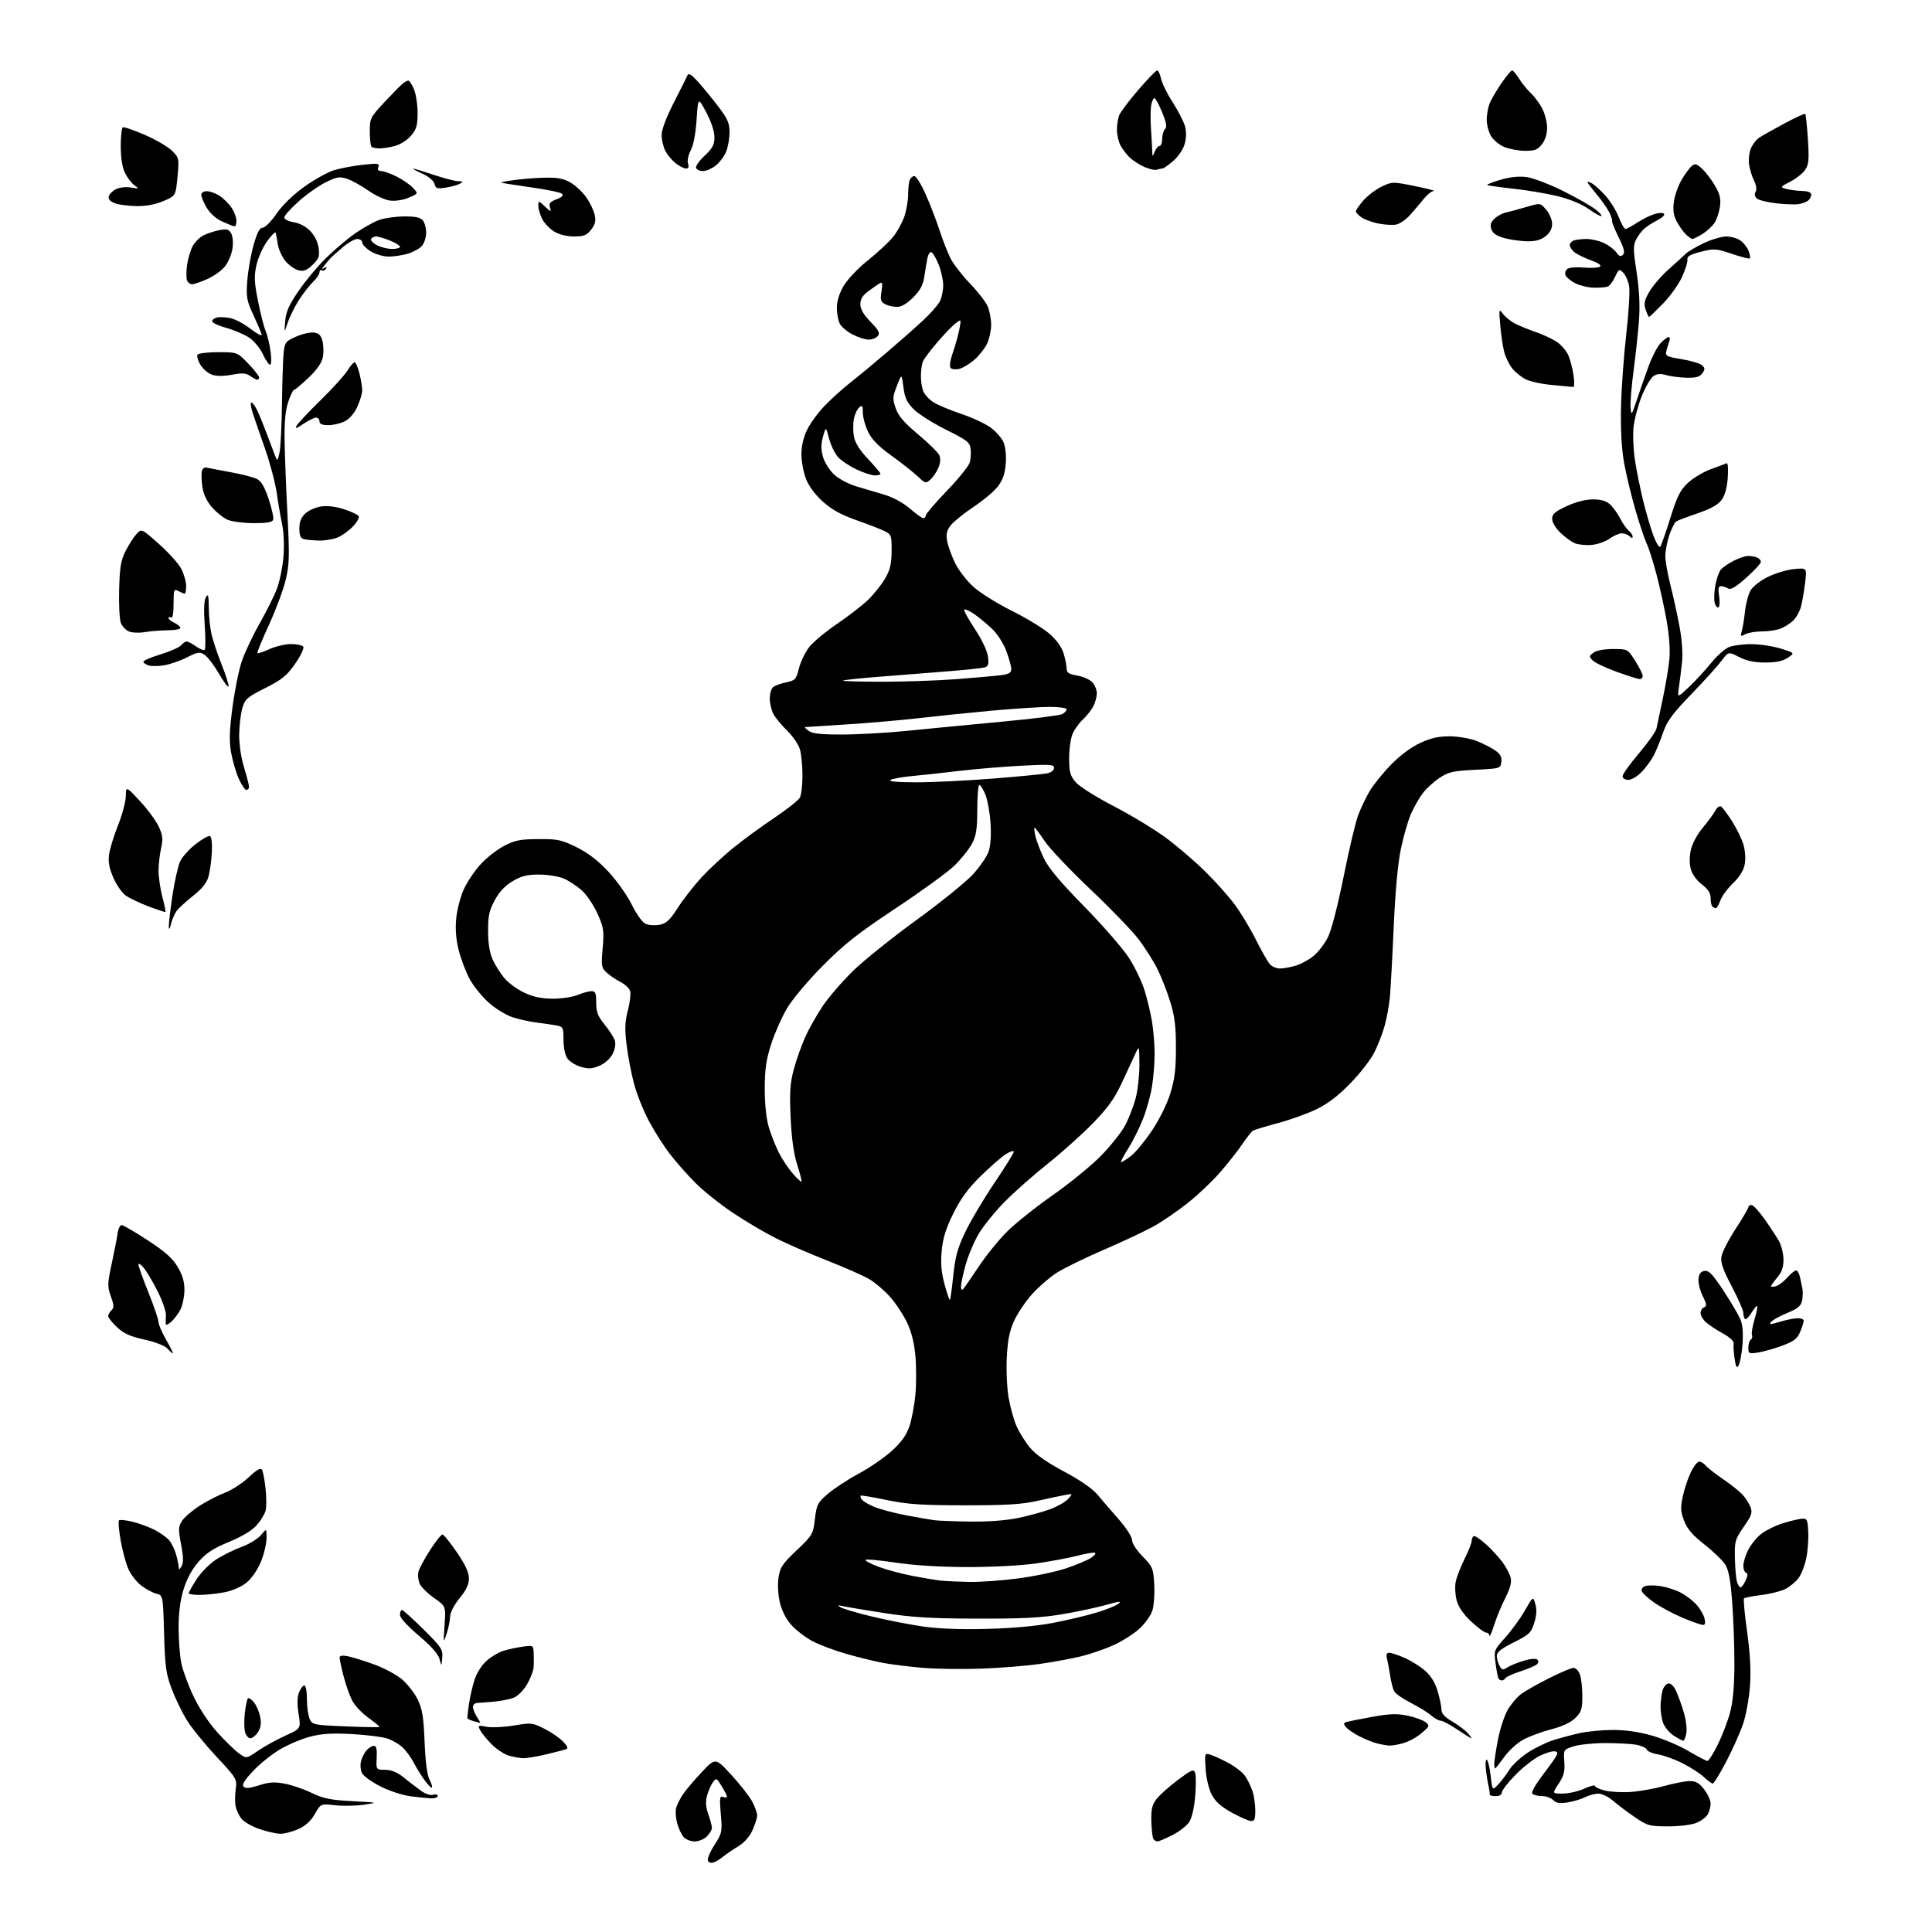 <?xml version="1.0" encoding="UTF-8" standalone="no"?>
<svg 
  version="1.1" 
  xmlns="http://www.w3.org/2000/svg" 
  xmlns:xlink="http://www.w3.org/1999/xlink" 
  xmlns:svg="http://www.w3.org/2000/svg"
  xmlns:rdf="http://www.w3.org/1999/02/22-rdf-syntax-ns#"
  xmlns:cc="http://creativecommons.org/ns#"
  xmlns:dc="http://purl.org/dc/elements/1.1/"
  viewBox="0 0 768 768"
  width="768"
  height="768"
>
<style>svg {background-color: white; }</style>"
<path stroke="none" fill="black" fill-rule="evenodd" d="M283.71,740.33C282.64,740.71 281.72,740.42 281.40,739.61C281.12,738.86 282.30,736.06 284.02,733.38C287.03,728.70 287.14,728.19 286.53,721.12C285.98,714.70 286.10,713.82 287.45,714.34C288.30,714.67 289.00,714.61 289.00,714.22C288.99,713.82 288.04,711.94 286.88,710.04C284.88,706.75 284.71,706.67 283.38,708.50C282.61,709.55 281.56,711.92 281.06,713.76C280.39,716.17 280.54,718.27 281.56,721.18C282.35,723.42 283.00,725.87 283.00,726.63C283.00,727.38 282.10,728.90 281.00,730.00C279.90,731.10 277.72,732.00 276.15,732.00C274.59,732.00 272.61,731.21 271.75,730.25C270.90,729.29 269.74,726.82 269.19,724.77C268.63,722.73 268.43,720.03 268.75,718.77C269.06,717.52 270.29,715.06 271.47,713.30C272.65,711.54 276.05,707.53 279.02,704.39C284.42,698.68 284.42,698.68 290.76,705.59C294.25,709.39 297.98,714.17 299.05,716.21C300.12,718.25 300.99,720.73 300.98,721.71C300.97,722.69 300.12,725.34 299.10,727.60C297.92,730.18 295.81,732.54 293.37,734.01C291.24,735.28 288.60,737.08 287.50,738.01C286.40,738.94 284.70,739.99 283.71,740.33zM460.09,732.00C459.56,732.00 458.83,731.54 458.48,730.97C458.13,730.40 457.77,727.29 457.67,724.05C457.54,719.47 457.96,717.53 459.58,715.33C460.72,713.77 464.53,710.34 468.04,707.70C473.63,703.50 474.50,703.13 475.08,704.70C475.44,705.69 475.45,709.90 475.10,714.06C474.72,718.66 473.79,722.67 472.72,724.30C471.75,725.78 468.74,728.11 466.02,729.49C463.29,730.87 460.63,732.00 460.09,732.00zM111.50,728.95C109.85,728.94 106.06,728.09 103.08,727.06C100.09,726.03 96.87,724.15 95.91,722.88C94.95,721.61 93.93,719.41 93.65,717.99C93.37,716.58 93.39,713.55 93.69,711.26C94.24,707.16 94.11,706.94 85.88,698.11C81.27,693.17 75.98,686.63 74.12,683.56C72.27,680.49 69.60,674.95 68.20,671.24C66.00,665.39 65.60,662.50 65.22,649.33C64.79,634.16 64.79,634.16 62.15,633.50C60.69,633.14 57.98,631.69 56.13,630.28C54.28,628.87 51.96,625.87 50.98,623.61C50.01,621.35 48.64,616.24 47.94,612.24C47.25,608.25 46.96,604.71 47.30,604.37C47.64,604.02 50.08,604.28 52.71,604.93C55.35,605.58 59.29,607.03 61.47,608.15C63.65,609.28 66.23,611.12 67.21,612.24C68.19,613.37 69.44,615.91 69.99,617.89C70.54,619.88 71.01,622.17 71.02,623.00C71.05,624.11 71.35,624.00 72.16,622.60C72.98,621.20 72.93,618.92 71.98,613.91C70.84,607.85 70.88,606.83 72.38,604.54C73.30,603.14 76.41,600.47 79.28,598.61C82.15,596.76 86.72,594.40 89.43,593.37C92.14,592.34 96.39,589.58 98.87,587.24C102.03,584.26 103.60,583.35 104.13,584.21C104.55,584.88 105.19,588.25 105.56,591.70C105.93,595.14 105.95,599.08 105.60,600.46C105.25,601.84 103.67,604.45 102.07,606.26C100.21,608.39 96.28,610.76 91.05,612.92C84.86,615.47 81.99,617.34 78.96,620.78C76.36,623.74 74.30,627.52 72.99,631.75C71.64,636.14 71.00,641.04 71.00,647.06C71.00,651.92 71.49,658.29 72.09,661.20C72.69,664.12 74.90,670.10 77.01,674.50C79.28,679.25 83.13,685.03 86.48,688.73C89.58,692.15 93.44,695.89 95.05,697.03C97.97,699.12 97.97,699.12 102.55,695.97C105.07,694.23 109.94,691.54 113.38,689.98C119.63,687.15 119.63,687.15 118.70,681.32C118.08,677.38 118.13,674.61 118.86,672.75C119.46,671.24 120.41,670.00 120.98,670.00C121.55,670.00 122.00,672.40 122.00,675.45C122.00,678.45 122.49,681.99 123.10,683.31C124.15,685.63 124.66,685.74 137.35,686.26C144.58,686.56 150.64,686.67 150.81,686.51C150.98,686.34 149.02,684.70 146.46,682.86C143.89,681.02 140.97,677.91 139.97,675.95C138.97,673.98 137.44,669.64 136.58,666.30C135.71,662.95 135.00,659.66 135.00,658.98C135.00,658.13 136.00,657.94 138.25,658.38C140.04,658.73 144.74,660.19 148.71,661.63C152.67,663.06 157.70,665.76 159.87,667.62C162.05,669.48 164.83,673.08 166.06,675.62C167.88,679.38 168.39,682.52 168.78,692.37C169.08,700.09 169.78,705.53 170.70,707.34C171.50,708.91 171.95,710.38 171.71,710.62C171.47,710.86 170.19,709.58 168.86,707.78C167.53,705.97 165.56,702.79 164.47,700.70C163.39,698.61 161.38,695.86 160.00,694.59C158.62,693.31 155.93,691.74 154.00,691.09C152.07,690.45 145.78,689.65 140.00,689.33C132.14,688.89 127.97,689.14 123.41,690.31C120.06,691.17 114.64,693.45 111.36,695.37C108.09,697.29 103.24,701.18 100.59,704.01C97.13,707.70 96.07,709.47 96.85,710.25C97.62,711.02 99.36,710.86 102.99,709.69C106.98,708.40 109.12,708.26 113.19,709.04C116.02,709.57 120.84,711.23 123.91,712.72C128.52,714.96 131.35,715.53 140.00,715.99C150.48,716.55 150.49,716.56 144.69,717.40C141.50,717.86 136.32,717.96 133.19,717.61C127.50,716.98 127.50,716.98 125.17,721.07C123.60,723.84 121.49,725.78 118.67,727.06C116.38,728.10 113.15,728.95 111.50,728.95zM663.14,726.00C655.67,726.00 654.92,725.79 649.86,722.34C646.91,720.33 643.02,717.41 641.22,715.84C639.41,714.28 636.80,713.00 635.42,713.00C634.03,713.00 631.69,713.62 630.20,714.38C628.72,715.14 625.59,716.08 623.26,716.47C620.03,717.00 618.65,716.79 617.44,715.59C616.57,714.71 614.65,713.99 613.18,713.98C611.71,713.98 609.95,713.62 609.29,713.20C608.44,712.66 609.88,710.05 614.10,704.46C619.33,697.55 619.86,696.46 618.14,696.19C617.05,696.02 614.22,696.87 611.86,698.07C609.51,699.27 605.20,702.69 602.29,705.67C599.38,708.65 597.00,711.74 597.00,712.54C597.00,713.43 596.02,714.00 594.50,714.00C593.12,714.00 592.07,713.66 592.16,713.25C592.25,712.84 592.06,711.38 591.73,710.00C591.39,708.62 590.91,705.59 590.66,703.25C590.40,700.91 590.58,699.24 591.05,699.53C591.52,699.82 592.21,702.71 592.57,705.95C593.24,711.84 593.24,711.84 595.65,709.25C596.97,707.82 598.96,705.19 600.06,703.40C601.17,701.61 604.42,698.60 607.29,696.71C610.15,694.83 614.75,692.58 617.50,691.72C620.25,690.87 624.91,689.62 627.86,688.96C630.81,688.29 636.66,687.72 640.86,687.69C645.88,687.65 651.24,688.39 656.50,689.87C660.90,691.10 667.50,693.88 671.17,696.05C674.85,698.22 678.25,700.00 678.73,700.00C679.22,700.00 681.05,697.12 682.81,693.59C684.56,690.07 686.76,684.33 687.70,680.84C688.86,676.54 689.42,670.49 689.45,662.00C689.48,655.12 689.10,644.00 688.60,637.27C687.96,628.49 687.19,624.20 685.90,622.07C684.91,620.44 681.18,616.82 677.62,614.02C672.81,610.24 670.70,607.79 669.47,604.55C668.06,600.87 667.98,599.34 668.94,594.84C669.56,591.90 671.00,587.59 672.13,585.25C673.26,582.91 674.76,581.00 675.47,581.00C676.18,581.00 677.35,581.72 678.09,582.61C678.82,583.49 681.91,585.91 684.96,587.99C688.01,590.07 691.48,592.84 692.68,594.14C693.88,595.44 695.31,597.67 695.85,599.09C696.69,601.30 696.29,602.45 693.16,606.95C689.75,611.85 689.51,612.70 689.64,619.10C689.72,622.88 690.06,627.11 690.41,628.49C690.75,629.87 691.41,631.00 691.86,631.00C692.31,631.00 693.24,629.77 693.92,628.28C694.78,626.38 694.83,625.44 694.08,625.19C693.49,625.00 693.00,623.73 693.00,622.38C693.00,621.03 693.90,618.16 694.99,616.02C696.09,613.87 698.45,611.01 700.24,609.65C702.03,608.29 705.75,606.46 708.50,605.59C711.25,604.72 714.62,603.89 716.00,603.75C718.35,603.51 718.52,603.81 718.80,608.83C718.97,611.76 718.61,616.57 718.00,619.52C717.38,622.47 715.97,626.04 714.85,627.46C713.74,628.88 711.43,630.76 709.73,631.64C708.03,632.52 703.76,633.60 700.24,634.03C696.72,634.47 693.59,635.08 693.28,635.38C692.98,635.69 693.52,641.66 694.50,648.64C695.73,657.45 696.08,664.05 695.65,670.17C695.30,675.03 694.09,681.77 692.94,685.16C691.80,688.56 688.79,695.31 686.25,700.17C683.71,705.02 681.29,709.00 680.87,709.00C680.45,709.00 678.84,707.83 677.30,706.39C675.76,704.96 671.95,702.50 668.83,700.92C665.71,699.34 661.35,697.76 659.14,697.41C656.93,697.05 654.91,696.20 654.64,695.51C654.38,694.82 652.53,693.95 650.53,693.57C648.53,693.20 642.96,692.90 638.15,692.90C633.34,692.91 627.63,693.50 625.45,694.22C621.50,695.52 621.50,695.52 621.84,700.32C622.12,704.18 621.68,705.88 619.58,709.06C616.97,713.00 616.97,713.00 621.24,712.98C623.58,712.97 627.41,712.09 629.75,711.03C632.09,709.97 634.00,709.47 634.00,709.93C634.00,710.38 635.77,711.21 637.94,711.76C640.11,712.31 644.72,712.57 648.19,712.33C651.66,712.10 657.68,711.03 661.56,709.96C665.45,708.88 670.04,708.00 671.76,708.00C674.14,708.00 675.51,708.81 677.45,711.34C678.85,713.18 680.00,715.69 680.00,716.91C680.00,718.13 679.51,720.04 678.92,721.15C678.33,722.26 676.31,723.81 674.45,724.58C672.50,725.40 667.71,726.00 663.14,726.00zM497.25,723.88C496.29,723.82 492.83,722.29 489.57,720.49C485.33,718.13 483.09,716.12 481.65,713.35C480.51,711.14 479.48,706.80 479.25,703.16C478.84,696.90 478.87,696.82 481.17,697.52C482.45,697.91 485.67,699.39 488.32,700.81C490.98,702.23 493.95,704.55 494.92,705.95C495.90,707.35 497.21,710.03 497.85,711.90C498.48,713.77 499.00,717.26 499.00,719.65C499.00,723.17 498.67,723.98 497.25,723.88zM171.25,714.87C169.74,714.80 166.03,714.41 163.00,714.02C159.97,713.62 154.70,711.89 151.29,710.16C147.87,708.42 144.57,706.07 143.95,704.91C143.34,703.76 143.13,701.62 143.49,700.16C143.86,698.70 144.87,696.71 145.73,695.75C146.60,694.79 147.91,694.00 148.65,694.00C149.61,694.00 149.92,695.33 149.74,698.75C149.50,703.50 149.50,703.50 153.12,703.53C155.61,703.56 157.90,704.50 160.43,706.53C162.45,708.17 165.51,710.52 167.22,711.76C169.06,713.10 171.09,713.79 172.17,713.45C173.18,713.13 174.00,713.35 174.00,713.93C174.00,714.52 172.76,714.94 171.25,714.87zM594.33,703.00C594.15,703.00 594.00,702.14 594.00,701.09C594.00,700.04 594.66,695.71 595.47,691.47C596.29,687.23 598.04,681.90 599.38,679.63C600.71,677.36 603.12,674.53 604.73,673.35C606.34,672.17 611.32,669.35 615.80,667.10C620.29,664.84 624.65,663.00 625.50,663.00C626.35,663.00 627.49,664.15 628.02,665.57C628.56,666.98 629.00,670.84 629.00,674.14C629.00,679.37 628.64,680.51 626.25,682.90C624.43,684.72 621.14,686.26 616.50,687.47C612.65,688.47 607.61,690.35 605.31,691.65C603.00,692.95 599.66,696.04 597.89,698.51C596.11,700.98 594.51,703.00 594.33,703.00zM207.94,698.91C206.60,698.86 204.04,698.40 202.26,697.88C200.47,697.37 197.45,695.39 195.54,693.48C193.64,691.57 191.56,689.05 190.93,687.87C189.84,685.83 189.95,685.77 193.45,686.42C195.46,686.80 200.35,686.57 204.31,685.91C211.23,684.75 211.69,684.80 216.50,687.25C219.25,688.65 222.58,690.96 223.90,692.37C225.73,694.33 225.97,695.06 224.90,695.40C224.13,695.65 220.55,696.57 216.94,697.43C213.33,698.29 209.28,698.96 207.94,698.91zM552.38,693.90C551.35,693.84 549.15,693.47 547.50,693.06C545.85,692.66 542.67,691.39 540.43,690.24C538.20,689.09 535.78,687.44 535.07,686.58C534.01,685.30 534.02,684.94 535.14,684.56C535.89,684.31 540.48,683.38 545.35,682.50C552.38,681.23 555.27,681.12 559.47,681.99C562.37,682.59 565.58,683.75 566.62,684.55C568.42,685.96 568.36,686.14 565.21,688.86C563.41,690.43 560.21,692.22 558.10,692.85C555.99,693.48 553.42,693.95 552.38,693.90zM669.12,691.98C668.78,691.97 667.07,691.05 665.33,689.94C663.59,688.82 661.68,686.51 661.08,684.80C660.49,683.10 660.04,680.08 660.10,678.10C660.15,676.12 660.51,673.38 660.89,672.01C661.28,670.63 662.29,669.37 663.16,669.21C664.12,669.02 665.33,670.19 666.27,672.20C667.12,674.02 668.51,677.89 669.37,680.81C670.23,683.73 670.66,687.44 670.34,689.06C670.01,690.68 669.47,691.99 669.12,691.98zM99.50,691.00C98.69,691.00 97.75,689.84 97.39,688.42C97.03,687.00 97.01,683.56 97.34,680.78C97.67,678.00 98.22,675.45 98.56,675.11C98.89,674.78 99.98,675.50 100.97,676.72C101.96,677.93 103.07,680.56 103.44,682.55C103.92,685.10 103.66,686.88 102.54,688.58C101.67,689.91 100.30,691.00 99.50,691.00zM584.89,691.00C584.66,691.00 582.13,689.42 579.28,687.50C576.42,685.58 573.46,684.00 572.69,684.00C571.93,684.00 570.22,683.05 568.90,681.90C567.58,680.74 563.93,678.50 560.79,676.90C557.65,675.31 554.67,673.22 554.17,672.25C553.68,671.29 552.97,668.48 552.59,666.00C552.21,663.52 551.65,660.49 551.34,659.25C550.95,657.68 551.23,657.00 552.26,657.00C553.08,657.00 555.84,657.93 558.41,659.06C560.98,660.20 564.63,662.49 566.53,664.16C568.81,666.16 570.49,668.91 571.49,672.28C572.32,675.07 573.00,678.36 573.00,679.59C573.00,681.15 574.27,682.55 577.25,684.30C579.59,685.67 582.36,687.74 583.41,688.90C584.45,690.05 585.12,691.00 584.89,691.00zM190.87,684.90C190.66,684.85 189.46,684.51 188.19,684.15C186.92,683.79 185.84,683.27 185.79,683.00C185.74,682.73 186.01,680.25 186.40,677.50C186.79,674.75 187.79,670.38 188.62,667.80C189.52,664.99 191.48,661.91 193.48,660.15C195.32,658.54 198.33,656.75 200.16,656.20C202.00,655.64 205.41,654.91 207.75,654.58C211.98,653.98 212.00,653.99 212.16,657.24C212.24,659.03 212.21,661.62 212.09,663.00C211.97,664.38 210.79,667.35 209.47,669.61C208.15,671.87 205.82,674.23 204.29,674.84C202.75,675.46 199.25,676.17 196.50,676.42C193.75,676.67 190.71,676.91 189.75,676.94C188.79,676.97 188.00,677.69 188.00,678.54C188.00,679.38 188.73,681.18 189.62,682.54C190.50,683.89 191.07,684.96 190.87,684.90zM597.00,668.00C596.51,668.00 595.92,667.66 595.67,667.25C595.43,666.84 594.91,664.14 594.52,661.25C593.82,656.05 593.86,655.95 598.37,650.93C600.88,648.14 604.40,643.30 606.18,640.18C609.43,634.51 609.43,634.51 610.33,637.67C610.96,639.86 610.82,642.17 609.87,645.17C608.63,649.09 607.86,649.82 601.75,652.86C596.87,655.29 595.00,656.77 595.00,658.18C595.00,659.25 595.48,661.03 596.07,662.13C597.03,663.92 597.38,663.99 599.32,662.76C600.52,662.01 603.47,660.81 605.87,660.12C608.53,659.34 610.61,659.21 611.17,659.77C611.72,660.32 611.58,661.09 610.79,661.71C610.08,662.27 607.14,663.50 604.26,664.44C601.38,665.38 598.77,666.57 598.45,667.08C598.14,667.58 597.49,668.00 597.00,668.00zM390.00,663.32C382.57,663.58 372.23,663.44 367.00,663.01C361.77,662.57 354.64,661.69 351.14,661.05C347.65,660.40 340.91,658.75 336.17,657.37C331.42,656.00 325.37,653.69 322.72,652.25C320.06,650.81 316.40,647.97 314.58,645.96C312.51,643.67 310.80,640.35 310.03,637.11C309.29,634.06 309.06,629.99 309.46,627.21C310.06,623.07 310.93,621.74 316.68,616.28C323.01,610.26 323.23,609.88 323.94,603.84C324.62,598.09 325.02,597.32 329.09,593.81C331.51,591.73 337.06,588.10 341.41,585.76C345.77,583.42 351.71,579.32 354.62,576.65C358.41,573.17 360.37,570.41 361.53,566.90C362.43,564.20 363.48,558.65 363.87,554.56C364.26,550.47 364.28,543.57 363.91,539.24C363.45,533.92 362.37,529.55 360.60,525.81C359.16,522.75 356.14,518.16 353.89,515.61C351.64,513.06 347.89,509.85 345.55,508.48C343.22,507.11 335.68,503.78 328.79,501.08C321.91,498.37 312.71,494.37 308.34,492.17C303.97,489.97 296.32,485.45 291.33,482.11C286.35,478.78 279.69,473.47 276.53,470.31C273.37,467.15 268.80,462.00 266.39,458.86C263.97,455.72 260.22,449.85 258.06,445.82C255.89,441.80 253.21,435.12 252.09,431.00C250.98,426.88 249.63,419.87 249.09,415.42C248.30,409.00 248.41,406.17 249.60,401.61C250.42,398.46 250.82,395.00 250.48,393.93C250.14,392.85 248.43,391.26 246.68,390.37C244.93,389.49 242.47,387.82 241.20,386.66C239.05,384.70 238.95,384.05 239.57,376.92C240.18,369.93 239.99,368.74 237.47,363.11C235.95,359.72 233.11,355.55 231.17,353.85C229.23,352.14 226.04,350.06 224.07,349.22C222.11,348.38 217.76,347.67 214.41,347.66C209.61,347.63 207.37,348.18 203.86,350.24C200.82,352.02 198.54,354.43 196.70,357.81C194.45,361.94 194.00,364.00 194.02,370.14C194.04,375.09 194.64,378.81 195.87,381.50C196.87,383.70 198.98,387.03 200.55,388.89C202.13,390.76 205.69,393.34 208.46,394.63C212.05,396.31 215.30,396.98 219.78,396.99C223.24,397.00 227.68,396.32 229.65,395.50C231.63,394.68 234.09,394.00 235.12,394.00C236.69,394.00 237.00,394.77 237.00,398.58C237.00,402.30 237.64,403.95 240.38,407.33C242.24,409.62 244.06,412.49 244.43,413.70C244.83,415.01 244.45,417.17 243.49,419.03C242.53,420.88 240.39,422.78 238.23,423.68C235.31,424.90 233.86,424.97 230.83,424.07C228.77,423.45 226.38,421.95 225.54,420.75C224.63,419.46 224.00,416.41 224.00,413.36C224.00,408.48 223.83,408.13 221.25,407.64C219.74,407.36 216.25,406.85 213.50,406.51C210.75,406.17 206.38,405.21 203.78,404.38C201.17,403.54 196.90,400.92 194.24,398.53C191.59,396.15 188.21,391.97 186.73,389.24C185.25,386.52 183.30,381.41 182.39,377.90C181.27,373.51 180.94,369.51 181.35,365.15C181.68,361.66 183.04,356.41 184.38,353.48C185.72,350.55 188.76,346.05 191.12,343.49C193.48,340.92 197.69,337.65 200.46,336.21C204.70,334.01 206.84,333.59 214.02,333.55C221.66,333.50 223.21,333.83 229.16,336.76C233.71,339.00 237.68,342.04 241.80,346.45C245.11,349.98 249.29,355.87 251.10,359.54C252.97,363.36 255.34,366.65 256.61,367.23C257.84,367.79 260.34,367.97 262.17,367.62C264.87,367.10 266.25,365.82 269.49,360.79C271.69,357.38 275.94,351.94 278.94,348.70C281.94,345.46 287.57,340.22 291.45,337.07C295.33,333.92 302.65,328.56 307.72,325.17C312.79,321.77 317.40,318.12 317.97,317.06C318.53,316.00 319.00,312.06 318.99,308.32C318.99,304.57 318.55,299.91 318.01,297.97C317.47,296.02 315.18,292.65 312.93,290.47C310.68,288.28 308.20,285.28 307.42,283.80C306.64,282.31 306.00,279.56 306.00,277.67C306.00,275.79 306.60,273.75 307.33,273.14C308.06,272.54 310.40,271.68 312.52,271.24C316.11,270.49 316.47,270.09 317.62,265.59C318.30,262.92 320.16,259.11 321.75,257.12C323.34,255.13 328.33,250.99 332.84,247.93C337.35,244.87 342.87,240.59 345.10,238.43C347.34,236.27 350.33,232.52 351.76,230.11C353.81,226.64 354.37,224.34 354.43,219.17C354.49,213.16 354.29,212.50 352.00,211.29C350.62,210.57 345.56,208.59 340.75,206.89C334.33,204.63 330.70,202.64 327.08,199.38C323.94,196.56 321.50,193.24 320.36,190.27C319.38,187.69 318.57,183.32 318.57,180.54C318.57,177.37 319.40,173.79 320.82,170.88C322.05,168.33 325.18,164.04 327.78,161.34C330.37,158.64 334.98,154.48 338.00,152.11C341.02,149.74 347.53,144.35 352.45,140.15C357.37,135.94 363.83,130.26 366.79,127.51C369.76,124.77 372.82,121.31 373.60,119.81C374.37,118.32 374.97,115.39 374.94,113.30C374.91,111.21 374.08,107.50 373.08,105.05C372.09,102.60 370.81,100.44 370.23,100.24C369.65,100.05 368.94,101.16 368.64,102.70C368.35,104.24 367.80,107.52 367.42,110.00C366.92,113.34 365.77,115.46 362.99,118.25C360.52,120.72 358.32,122.00 356.55,122.00C355.08,122.00 352.95,121.51 351.82,120.90C350.09,119.98 349.87,119.19 350.41,115.83C350.90,112.77 350.75,112.02 349.77,112.57C349.07,112.97 347.04,114.38 345.25,115.70C342.92,117.42 342.00,118.90 342.00,120.93C342.00,122.88 343.26,125.05 346.07,127.95C349.35,131.34 349.90,132.41 348.94,133.57C348.29,134.36 346.67,135.00 345.34,135.00C344.01,135.00 341.15,134.10 338.99,133.00C336.83,131.89 334.53,129.98 333.87,128.75C333.21,127.52 332.67,124.65 332.67,122.38C332.67,119.69 333.61,116.63 335.37,113.64C336.86,111.08 341.12,106.60 344.92,103.56C348.69,100.55 353.17,96.41 354.86,94.35C356.56,92.29 358.63,88.59 359.47,86.13C360.31,83.66 361.00,79.74 361.00,77.40C361.00,75.07 361.27,72.45 361.61,71.58C361.94,70.71 362.78,70.00 363.47,70.00C364.17,70.00 366.16,73.20 367.91,77.12C369.66,81.03 372.16,87.50 373.47,91.50C374.77,95.50 376.77,100.60 377.91,102.83C379.05,105.06 382.50,109.50 385.58,112.70C388.66,115.89 391.81,119.95 392.59,121.72C393.36,123.49 394.00,126.79 394.00,129.07C394.00,131.34 393.28,134.73 392.39,136.59C391.50,138.46 389.24,141.33 387.37,142.98C385.50,144.62 382.81,146.26 381.41,146.61C380.00,146.97 378.43,146.83 377.92,146.32C377.33,145.73 377.68,143.32 378.84,139.94C379.86,136.95 381.02,132.77 381.41,130.66C382.13,126.81 382.13,126.81 379.81,128.57C378.54,129.54 375.26,132.95 372.52,136.15C369.78,139.36 367.22,142.77 366.84,143.74C366.45,144.71 366.11,147.16 366.07,149.18C366.03,151.21 366.44,154.02 366.98,155.43C367.51,156.84 369.42,158.90 371.23,160.00C373.03,161.09 377.96,163.15 382.18,164.56C386.41,165.97 391.62,168.39 393.76,169.94C395.91,171.50 398.24,174.17 398.95,175.89C399.72,177.73 400.06,181.24 399.80,184.43C399.48,188.28 398.58,190.87 396.69,193.34C395.23,195.26 390.89,198.92 387.04,201.47C383.20,204.03 379.11,207.32 377.96,208.78C376.35,210.83 376.01,212.26 376.48,214.97C376.83,216.91 378.23,220.84 379.60,223.70C380.98,226.56 384.29,230.87 386.96,233.28C389.64,235.68 396.54,239.99 402.31,242.86C408.08,245.73 414.79,249.82 417.22,251.96C420.03,254.43 422.07,257.29 422.82,259.79C423.47,261.96 424.00,264.65 424.00,265.78C424.00,267.39 424.86,267.97 428.11,268.52C430.36,268.90 433.06,270.06 434.11,271.11C435.15,272.15 436.00,274.15 436.00,275.55C436.00,276.95 435.37,279.31 434.60,280.80C433.82,282.28 431.96,284.62 430.47,286.00C428.97,287.38 427.13,289.95 426.37,291.72C425.62,293.49 425.00,297.84 425.00,301.39C425.00,306.85 425.39,308.31 427.55,310.88C429.00,312.60 435.59,316.77 442.80,320.51C449.79,324.14 459.10,329.79 463.50,333.05C467.90,336.32 474.83,342.26 478.91,346.25C482.99,350.24 488.32,356.20 490.77,359.50C493.22,362.80 497.02,369.10 499.22,373.50C501.42,377.90 503.92,382.29 504.77,383.25C505.61,384.21 507.43,385.00 508.79,385.00C510.15,385.00 512.98,384.49 515.08,383.86C517.17,383.23 520.38,381.49 522.20,379.98C524.03,378.48 526.58,375.13 527.88,372.53C529.28,369.72 531.81,359.95 534.12,348.42C536.25,337.76 538.85,326.78 539.90,324.02C540.95,321.27 543.00,316.96 544.47,314.46C545.94,311.96 549.76,307.23 552.98,303.94C556.65,300.19 560.98,296.98 564.65,295.30C569.02,293.30 571.99,292.65 576.49,292.70C579.80,292.74 584.52,293.58 587.00,294.55C589.48,295.53 592.76,297.21 594.31,298.27C596.39,299.72 597.03,300.89 596.81,302.86C596.50,305.48 596.43,305.50 586.43,306.00C577.61,306.44 575.84,306.84 572.26,309.21C570.00,310.70 567.01,313.43 565.61,315.27C564.21,317.11 562.10,320.78 560.92,323.44C559.75,326.09 557.93,332.37 556.89,337.38C555.65,343.30 554.64,354.23 554.02,368.50C553.49,380.60 552.80,393.20 552.49,396.50C552.17,399.80 551.22,404.96 550.37,407.96C549.52,410.96 547.67,415.68 546.27,418.46C544.87,421.23 540.62,426.70 536.83,430.60C532.10,435.48 527.90,438.71 523.43,440.89C519.85,442.63 512.90,445.14 508.00,446.45C503.09,447.76 498.61,449.12 498.05,449.47C497.49,449.82 495.60,452.22 493.85,454.80C492.10,457.39 488.16,462.39 485.09,465.93C482.02,469.47 476.24,474.96 472.24,478.14C468.24,481.32 462.16,485.49 458.72,487.42C455.27,489.34 446.33,493.56 438.84,496.78C431.35,500.01 422.93,504.12 420.11,505.93C417.30,507.73 412.90,511.53 410.34,514.36C407.79,517.19 404.57,521.94 403.20,524.91C401.31,529.01 400.59,532.56 400.22,539.51C399.96,544.58 400.28,551.80 400.94,555.60C401.60,559.40 403.01,564.49 404.09,566.92C405.16,569.35 407.55,573.18 409.39,575.42C411.65,578.17 416.06,581.27 422.91,584.92C429.36,588.36 434.26,591.75 436.29,594.18C438.06,596.29 441.86,600.71 444.75,604.00C447.71,607.37 450.00,610.95 450.00,612.20C450.00,613.47 451.82,616.28 454.22,618.72C458.22,622.80 458.46,623.37 458.83,629.92C459.04,633.71 458.69,638.40 458.05,640.34C457.41,642.28 455.05,645.53 452.80,647.56C450.55,649.59 445.96,652.49 442.60,654.00C439.25,655.51 433.55,657.48 429.95,658.37C426.35,659.26 418.92,660.64 413.45,661.42C407.98,662.21 397.43,663.06 390.00,663.32zM175.80,658.94C175.50,662.50 175.50,662.50 174.72,659.50C174.21,657.51 171.44,654.38 166.47,650.18C161.93,646.34 159.00,643.11 159.00,641.93C159.00,640.87 159.35,640.00 159.79,640.00C160.22,640.00 164.06,643.46 168.33,647.69C175.45,654.74 176.07,655.67 175.80,658.94zM177.52,649.50C176.24,653.37 176.22,653.26 176.72,646.00C177.23,638.50 177.23,638.50 172.60,635.26C170.05,633.48 167.47,630.92 166.86,629.58C166.25,628.24 166.01,626.08 166.34,624.78C166.67,623.48 168.74,619.62 170.95,616.21C173.15,612.79 175.37,610.00 175.87,610.00C176.38,610.00 178.95,613.17 181.59,617.03C184.99,622.01 186.40,625.06 186.40,627.44C186.40,629.84 185.34,632.10 182.70,635.32C180.48,638.04 178.97,640.97 178.92,642.67C178.88,644.23 178.25,647.30 177.52,649.50zM593.93,646.00C592.97,649.02 592.14,650.94 592.09,650.25C592.04,649.56 591.44,648.99 590.75,648.98C590.06,648.97 587.39,646.99 584.81,644.57C581.74,641.69 579.75,638.80 579.06,636.22C578.47,634.05 578.29,630.75 578.64,628.89C579.00,627.02 580.58,622.93 582.15,619.78C583.72,616.63 585.00,613.40 585.00,612.59C585.00,611.78 585.35,610.90 585.79,610.63C586.22,610.37 588.40,611.80 590.65,613.82C592.89,615.85 595.87,619.08 597.28,621.00C598.69,622.92 600.14,625.68 600.50,627.13C600.96,628.99 600.35,631.33 598.42,635.13C596.91,638.08 594.89,642.98 593.93,646.00zM392.50,647.51C402.62,647.24 412.23,646.36 418.63,645.12C424.20,644.04 431.87,642.23 435.66,641.10C439.45,639.97 443.44,638.38 444.53,637.56C446.07,636.39 445.02,636.48 439.68,637.98C435.93,639.04 428.06,640.71 422.18,641.70C413.94,643.09 406.25,643.48 388.50,643.43C370.13,643.38 362.68,642.94 351.50,641.21C343.80,640.02 336.38,638.78 335.00,638.45C332.97,637.97 332.81,638.06 334.15,638.93C335.06,639.51 340.65,641.16 346.56,642.58C352.48,644.01 361.63,645.80 366.91,646.56C373.23,647.47 381.96,647.80 392.50,647.51zM676.86,645.93C676.11,645.89 672.57,644.63 668.98,643.14C665.39,641.64 660.39,638.99 657.85,637.24C655.32,635.50 652.98,633.40 652.67,632.59C652.32,631.66 652.86,630.86 654.09,630.47C655.19,630.12 657.98,630.15 660.29,630.54C662.61,630.92 666.08,632.04 668.00,633.03C669.92,634.01 672.71,636.10 674.18,637.66C675.65,639.22 677.16,641.74 677.54,643.25C678.03,645.25 677.84,645.98 676.86,645.93zM79.36,634.00C76.96,634.00 75.00,633.70 75.00,633.34C75.00,632.97 76.38,630.52 78.08,627.88C79.77,625.24 83.21,621.73 85.72,620.06C88.23,618.40 92.81,616.11 95.89,614.98C98.98,613.85 102.51,611.70 103.75,610.21C105.99,607.50 105.99,607.50 105.95,611.50C105.93,613.70 104.90,617.93 103.68,620.91C102.35,624.12 100.03,627.47 97.96,629.14C95.86,630.84 92.35,632.36 89.10,632.98C86.15,633.54 81.76,634.00 79.36,634.00zM385.20,628.84C389.43,628.93 398.18,628.31 404.64,627.46C411.10,626.61 419.69,624.81 423.74,623.45C427.79,622.09 432.26,620.22 433.69,619.29C435.11,618.35 435.80,617.43 435.23,617.24C434.66,617.05 431.46,617.60 428.12,618.47C424.78,619.33 417.42,620.70 411.77,621.50C405.89,622.34 394.24,622.95 384.50,622.93C373.49,622.91 363.36,622.27 355.75,621.13C349.29,620.16 344.00,619.70 344.00,620.11C344.00,620.52 346.43,621.77 349.40,622.88C352.38,623.99 358.34,625.59 362.65,626.43C366.97,627.27 372.07,628.12 374.00,628.32C375.93,628.52 380.96,628.75 385.20,628.84zM385.79,604.85C392.75,604.94 400.01,604.40 404.70,603.43C408.89,602.56 414.66,600.98 417.52,599.91C420.39,598.83 423.58,597.01 424.61,595.84C426.49,593.74 426.49,593.73 423.50,594.26C421.85,594.55 416.90,595.60 412.50,596.59C406.15,598.02 400.16,598.39 383.50,598.38C366.17,598.36 360.75,598.00 352.50,596.28C347.00,595.14 342.34,594.35 342.15,594.54C341.96,594.72 342.12,595.38 342.51,596.02C342.90,596.65 345.08,597.96 347.36,598.93C349.64,599.90 355.32,601.43 360.00,602.32C364.68,603.21 369.85,604.11 371.50,604.32C373.15,604.53 379.58,604.77 385.79,604.85zM691.17,542.66C690.37,544.09 690.06,543.58 689.51,539.94C689.15,537.48 688.99,534.83 689.17,534.05C689.37,533.20 687.60,531.57 684.84,530.05C682.28,528.63 679.24,526.62 678.09,525.58C676.94,524.54 676.00,522.91 676.00,521.95C676.00,521.00 676.63,519.97 677.41,519.67C678.57,519.23 678.47,518.43 676.83,515.13C675.75,512.93 675.00,509.86 675.18,508.31C675.40,506.34 676.13,505.41 677.62,505.20C679.31,504.96 680.87,506.60 685.20,513.20C688.20,517.76 691.23,522.93 691.92,524.68C692.72,526.68 693.00,530.29 692.67,534.38C692.39,537.97 691.71,541.69 691.17,542.66zM68.73,538.00C68.50,538.00 67.53,537.14 66.57,536.08C65.56,534.96 61.77,533.48 57.42,532.51C51.72,531.25 49.18,530.10 46.50,527.56C44.57,525.75 43.00,523.77 43.00,523.17C43.00,522.57 43.59,521.53 44.31,520.86C45.39,519.85 45.35,518.87 44.08,515.35C42.66,511.40 42.69,510.35 44.42,502.28C45.46,497.45 46.51,492.04 46.76,490.25C47.01,488.46 47.73,487.00 48.36,487.00C48.99,487.00 53.66,489.72 58.73,493.04C65.75,497.63 68.61,500.18 70.67,503.70C72.62,507.02 73.36,509.63 73.31,512.98C73.27,515.54 72.55,518.96 71.72,520.57C70.89,522.19 69.26,524.36 68.10,525.41C66.95,526.45 65.95,526.90 65.89,526.40C65.84,525.91 65.86,524.31 65.96,522.85C66.05,521.40 64.58,517.12 62.68,513.35C60.78,509.58 58.29,505.38 57.15,504.00C56.00,502.62 55.05,502.02 55.03,502.64C55.01,503.27 56.80,508.28 59.00,513.76C61.20,519.24 63.00,524.52 63.00,525.49C63.00,526.46 64.38,529.67 66.07,532.63C67.76,535.58 68.96,538.00 68.73,538.00zM698.99,537.62C695.21,538.22 695.00,538.12 695.00,535.69C695.00,534.27 695.43,532.85 695.96,532.53C696.48,532.20 696.70,531.38 696.44,530.69C696.17,530.01 696.63,527.23 697.44,524.52C698.26,521.81 698.74,519.41 698.52,519.18C698.29,518.96 697.26,520.17 696.22,521.88C695.18,523.59 694.03,524.69 693.66,524.33C693.30,523.97 693.00,522.86 693.00,521.88C693.00,520.89 690.93,516.16 688.40,511.36C684.85,504.63 683.91,501.92 684.31,499.49C684.59,497.76 687.11,492.83 689.91,488.54C692.71,484.25 695.00,480.35 695.00,479.87C695.00,479.39 695.56,479.01 696.25,479.01C696.94,479.02 699.30,481.58 701.50,484.70C703.70,487.82 706.27,491.75 707.21,493.43C708.15,495.12 708.94,498.38 708.96,500.67C708.99,503.71 708.32,505.66 706.50,507.82C705.12,509.45 704.00,511.02 704.00,511.30C704.00,511.58 704.86,511.59 705.92,511.31C706.98,511.03 709.00,509.50 710.43,507.90C711.85,506.31 713.45,505.00 713.99,505.00C714.52,505.00 715.22,506.24 715.54,507.75C715.86,509.26 716.29,511.35 716.51,512.40C716.72,513.44 716.65,515.52 716.35,517.00C715.92,519.14 714.69,520.18 710.47,521.92C707.53,523.14 704.63,524.74 704.01,525.49C703.09,526.60 703.73,526.59 707.60,525.42C710.20,524.64 713.37,524.00 714.66,524.00C715.95,524.00 717.00,524.46 717.00,525.03C717.00,525.60 716.37,527.58 715.60,529.42C714.46,532.15 713.13,533.18 708.59,534.88C705.50,536.04 701.18,537.27 698.99,537.62zM377.61,516.72C377.81,516.52 378.41,512.15 378.95,507.01C379.73,499.42 380.65,496.14 383.79,489.58C385.93,485.14 391.12,476.40 395.34,470.17C399.55,463.94 403.00,458.38 403.00,457.82C403.00,457.26 401.56,457.72 399.79,458.83C398.03,459.95 393.52,463.89 389.76,467.59C384.78,472.50 381.86,476.50 378.94,482.41C375.97,488.42 374.79,492.24 374.33,497.26C373.88,502.21 374.18,505.77 375.48,510.55C376.45,514.15 377.41,516.92 377.61,516.72zM382.86,512.45C383.34,511.93 386.12,507.90 389.05,503.50C391.97,499.10 397.09,492.79 400.43,489.48C403.77,486.17 411.90,479.69 418.50,475.08C425.10,470.47 433.65,463.50 437.50,459.60C441.35,455.69 445.72,450.22 447.22,447.43C448.71,444.63 450.62,439.70 451.47,436.47C452.31,433.23 452.97,427.19 452.94,423.04C452.87,415.50 452.87,415.50 451.27,419.00C450.39,420.93 447.96,426.13 445.89,430.57C442.97,436.81 440.33,440.47 434.31,446.64C430.01,451.04 422.01,458.21 416.53,462.57C411.04,466.93 403.39,473.68 399.53,477.58C395.66,481.47 390.97,487.22 389.11,490.36C387.24,493.50 384.88,499.09 383.86,502.77C382.83,506.45 382.00,510.34 382.00,511.43C382.00,512.60 382.35,513.02 382.86,512.45zM318.60,469.73C318.79,469.55 318.02,466.49 316.89,462.95C315.51,458.61 314.66,452.48 314.29,444.21C313.83,434.28 314.07,430.62 315.51,425.21C316.49,421.52 318.52,415.74 320.03,412.36C321.54,408.99 324.71,403.36 327.08,399.86C329.44,396.36 334.83,390.12 339.04,386.00C343.26,381.88 354.59,372.77 364.23,365.78C373.87,358.78 384.02,350.57 386.80,347.53C389.57,344.50 392.39,340.36 393.05,338.34C393.80,336.08 394.06,331.75 393.74,327.07C393.46,322.89 392.52,317.79 391.66,315.73C390.80,313.68 389.74,312.00 389.30,312.00C388.86,312.01 388.49,316.39 388.48,321.75C388.45,329.78 388.07,332.21 386.31,335.50C385.13,337.70 381.99,341.60 379.33,344.17C376.67,346.74 366.18,354.36 356.00,361.10C340.83,371.17 335.61,375.28 327.00,383.98C320.90,390.14 314.92,397.29 312.72,401.04C310.65,404.59 307.84,411.01 306.47,415.30C304.54,421.39 304.00,425.25 304.00,432.87C304.00,438.94 304.61,444.69 305.61,448.07C306.50,451.06 308.30,455.62 309.61,458.21C310.92,460.81 313.41,464.53 315.13,466.50C316.86,468.46 318.42,469.92 318.60,469.73zM445.67,462.00C446.02,462.00 447.78,460.88 449.58,459.51C451.37,458.14 455.13,453.60 457.92,449.43C460.85,445.05 463.93,438.83 465.22,434.68C466.95,429.09 467.45,425.07 467.45,416.50C467.45,407.81 466.96,403.93 465.13,398.04C463.85,393.93 461.55,388.08 460.01,385.03C458.48,381.98 455.19,376.79 452.70,373.49C450.22,370.20 441.57,361.22 433.47,353.55C425.38,345.88 417.17,337.22 415.24,334.30C413.30,331.39 411.52,329.00 411.28,329.00C411.04,329.00 411.16,330.46 411.55,332.25C411.95,334.04 413.43,337.98 414.86,341.00C416.72,344.97 421.20,350.34 430.97,360.31C438.41,367.91 446.42,377.11 448.77,380.76C451.12,384.41 453.93,390.26 455.01,393.77C456.09,397.27 457.43,402.92 457.98,406.32C458.53,409.72 458.98,415.43 458.98,419.00C458.98,422.57 458.51,428.41 457.93,431.97C457.36,435.54 455.72,441.39 454.29,444.97C452.87,448.56 450.20,453.86 448.36,456.75C446.53,459.64 445.31,462.00 445.67,462.00zM67.95,367.39C67.46,369.44 67.17,369.79 67.10,368.43C67.05,367.29 67.70,361.68 68.55,355.97C69.41,350.25 70.79,344.13 71.63,342.36C72.47,340.59 75.23,337.53 77.77,335.55C80.31,333.58 82.86,332.13 83.44,332.34C84.07,332.56 84.39,335.11 84.22,338.61C84.07,341.85 83.48,346.19 82.93,348.26C82.20,350.98 80.48,353.15 76.72,356.13C73.86,358.39 70.89,361.14 70.11,362.26C69.33,363.37 68.36,365.68 67.95,367.39zM65.77,362.52C65.62,362.64 62.61,361.66 59.09,360.33C55.56,359.00 51.46,357.04 49.97,355.98C48.49,354.92 46.26,351.71 45.03,348.84C43.38,345.01 42.94,342.54 43.37,339.56C43.69,337.33 45.30,332.12 46.94,328.00C48.59,323.88 49.97,318.70 50.01,316.50C50.09,312.50 50.09,312.50 55.68,318.50C58.75,321.80 62.11,326.38 63.15,328.69C64.71,332.14 64.86,333.63 64.04,337.19C63.50,339.56 63.04,343.54 63.02,346.04C63.01,348.54 63.69,353.21 64.52,356.43C65.36,359.65 65.93,362.39 65.77,362.52zM682.07,361.00C681.66,361.00 681.03,360.70 680.67,360.33C680.30,359.97 680.00,358.45 680.00,356.95C680.00,355.03 678.99,353.47 676.54,351.60C674.51,350.05 672.69,347.55 672.14,345.53C671.54,343.36 671.54,340.53 672.15,337.80C672.71,335.32 674.72,331.59 676.90,329.00C678.98,326.52 681.22,323.47 681.89,322.22C682.56,320.97 683.57,320.23 684.13,320.58C684.70,320.93 686.66,323.55 688.48,326.40C690.30,329.25 692.35,333.43 693.03,335.70C693.75,338.11 693.97,341.35 693.56,343.55C693.09,346.04 691.52,348.58 688.89,351.11C686.71,353.20 684.45,356.28 683.87,357.96C683.28,359.63 682.47,361.00 682.07,361.00zM97.94,314.00C97.36,314.00 95.99,311.97 94.89,309.49C93.79,307.01 92.43,302.34 91.86,299.11C91.07,294.64 91.20,290.44 92.38,281.37C93.23,274.84 94.87,266.63 96.03,263.13C97.18,259.63 100.38,252.81 103.13,247.97C105.88,243.13 109.01,236.86 110.08,234.03C111.16,231.20 112.32,225.52 112.67,221.40C113.03,217.11 112.83,211.70 112.20,208.71C111.59,205.84 110.60,200.12 110.01,196.00C109.41,191.88 107.33,184.00 105.40,178.50C103.46,173.00 101.25,166.59 100.48,164.25C99.72,161.91 99.47,160.00 99.93,160.00C100.39,160.00 101.46,161.46 102.31,163.25C103.16,165.04 104.85,169.20 106.07,172.50C107.29,175.80 108.74,179.62 109.29,181.00C110.28,183.49 110.29,183.48 111.09,180.00C111.53,178.07 111.98,169.30 112.09,160.50C112.20,151.70 112.50,142.54 112.76,140.14C113.20,136.11 113.56,135.64 117.65,133.83C120.08,132.75 123.26,132.01 124.72,132.19C126.70,132.42 127.57,133.26 128.17,135.50C128.62,137.15 128.70,140.03 128.35,141.91C127.92,144.22 126.09,146.86 122.64,150.16C119.85,152.82 117.25,155.00 116.86,155.00C116.48,155.00 115.44,157.16 114.56,159.81C113.45,163.16 113.01,167.80 113.13,175.06C113.21,180.80 113.73,194.05 114.27,204.50C115.12,221.05 115.03,224.40 113.58,230.49C112.67,234.33 109.67,242.38 106.92,248.37C104.17,254.36 102.10,259.43 102.31,259.65C102.53,259.86 104.68,259.14 107.10,258.04C109.52,256.94 113.39,256.03 115.69,256.02C118.00,256.01 120.19,256.50 120.57,257.11C120.94,257.72 119.48,260.75 117.32,263.86C114.02,268.60 112.12,270.14 105.46,273.50C98.23,277.14 97.41,277.86 96.34,281.50C95.69,283.70 95.12,288.43 95.08,292.00C95.04,295.83 95.83,301.17 97.00,305.00C98.09,308.57 98.99,312.06 98.99,312.75C99.00,313.44 98.52,314.00 97.94,314.00zM364.17,310.98C370.59,310.99 384.32,310.32 394.67,309.50C405.03,308.67 414.74,307.74 416.25,307.42C417.84,307.09 419.00,306.18 419.00,305.27C419.00,303.89 417.43,303.78 405.87,304.39C398.64,304.78 387.51,305.71 381.12,306.47C374.73,307.23 366.32,308.15 362.42,308.51C358.53,308.87 354.71,309.57 353.92,310.07C353.03,310.63 356.86,310.98 364.17,310.98zM647.30,310.00C645.96,310.00 645.00,309.40 645.00,308.56C645.00,307.76 647.93,303.67 651.51,299.46C655.08,295.24 658.21,290.83 658.46,289.65C658.70,288.47 659.81,283.23 660.93,278.00C662.04,272.77 663.23,265.80 663.57,262.50C663.97,258.68 663.60,253.04 662.56,247.00C661.65,241.78 659.80,233.29 658.43,228.14C657.06,223.00 655.34,217.60 654.60,216.14C653.87,214.69 651.88,208.78 650.19,203.00C648.50,197.22 646.44,188.68 645.60,184.00C644.62,178.44 644.19,170.83 644.37,162.00C644.53,154.57 645.47,141.47 646.46,132.87C647.45,124.27 647.96,115.62 647.59,113.65C647.22,111.68 646.16,109.31 645.24,108.38C643.66,106.81 643.46,106.91 642.00,110.10C641.14,111.97 639.78,113.71 638.97,113.97C638.16,114.24 635.68,114.41 633.47,114.36C631.25,114.31 627.96,113.51 626.16,112.59C624.37,111.66 622.63,110.20 622.30,109.35C621.98,108.50 622.34,107.37 623.10,106.85C623.87,106.33 626.79,106.11 629.59,106.36C632.38,106.61 635.24,106.47 635.94,106.03C636.78,105.52 635.56,104.64 632.36,103.45C629.69,102.47 626.71,100.99 625.75,100.18C624.79,99.36 624.00,98.13 624.00,97.45C624.00,96.77 624.71,95.94 625.58,95.61C626.45,95.27 628.75,95.00 630.68,95.00C632.62,95.00 635.74,95.73 637.63,96.63C639.52,97.53 641.72,99.20 642.53,100.34C643.63,101.91 644.26,102.14 645.14,101.26C646.01,100.39 645.59,98.69 643.42,94.31C641.84,91.11 640.66,88.15 640.79,87.72C640.91,87.29 640.37,85.68 639.57,84.14C638.77,82.60 636.52,79.42 634.56,77.07C632.60,74.73 631.00,72.61 631.00,72.37C631.00,72.13 631.83,72.37 632.84,72.91C633.85,73.45 636.26,75.65 638.19,77.79C640.13,79.94 642.52,83.79 643.49,86.35C644.47,88.91 645.67,91.00 646.16,91.00C646.64,91.00 648.76,89.87 650.85,88.48C652.95,87.09 656.08,85.55 657.82,85.05C659.64,84.53 661.20,84.52 661.52,85.03C661.82,85.52 660.59,86.66 658.78,87.58C656.98,88.49 654.67,89.97 653.65,90.87C652.63,91.76 651.16,93.72 650.39,95.21C649.18,97.56 649.20,99.32 650.57,108.21C651.63,115.05 651.95,121.35 651.55,127.00C651.22,131.68 650.25,140.73 649.40,147.13C648.55,153.52 648.00,160.27 648.18,162.13C648.48,165.28 648.64,165.07 650.66,159.00C651.84,155.43 653.93,149.43 655.30,145.68C656.67,141.93 658.81,137.76 660.07,136.43C661.32,135.09 662.77,134.00 663.28,134.00C663.79,134.00 663.94,134.72 663.60,135.59C663.27,136.47 662.74,138.20 662.43,139.43C661.90,141.52 662.33,141.76 668.60,142.80C672.31,143.41 675.95,144.52 676.68,145.25C677.80,146.37 677.80,146.89 676.67,148.43C675.66,149.82 674.13,150.24 670.42,150.15C667.71,150.08 664.08,149.61 662.34,149.11C660.03,148.44 658.64,148.56 657.20,149.57C656.12,150.33 654.05,153.92 652.59,157.54C651.14,161.17 649.69,166.69 649.36,169.82C649.04,172.94 649.29,178.88 649.93,183.00C650.57,187.12 652.03,194.32 653.17,199.00C654.31,203.68 656.14,209.90 657.23,212.84C658.32,215.78 659.55,217.81 659.95,217.34C660.36,216.88 662.16,211.78 663.96,206.00C666.65,197.35 667.87,194.88 670.92,192.00C672.96,190.07 677.07,187.61 680.06,186.52C683.05,185.43 685.90,184.36 686.38,184.14C686.86,183.92 687.06,186.51 686.81,189.89C686.52,193.94 685.68,196.96 684.34,198.76C682.95,200.64 680.00,202.29 674.91,204.02C670.83,205.41 666.98,206.87 666.34,207.27C665.71,207.67 664.47,210.11 663.59,212.68C662.72,215.25 662.00,219.00 662.00,221.02C662.00,223.03 662.90,228.18 663.99,232.47C665.09,236.75 666.71,244.13 667.60,248.88C668.61,254.21 669.00,259.67 668.63,263.19C668.31,266.31 667.75,270.81 667.40,273.19C666.75,277.50 666.75,277.50 671.49,273.00C674.10,270.52 678.03,266.25 680.23,263.51C682.44,260.76 685.59,257.95 687.23,257.26C688.88,256.57 692.99,256.03 696.36,256.06C699.74,256.09 704.98,256.90 708.00,257.86C713.50,259.59 713.50,259.59 710.64,261.48C708.60,262.83 706.01,263.37 701.64,263.36C697.33,263.35 694.25,262.69 691.29,261.17C687.08,259.00 687.08,259.00 684.29,262.72C682.76,264.77 677.35,270.75 672.27,276.01C664.86,283.69 662.66,286.68 661.13,291.13C660.08,294.18 658.44,298.21 657.50,300.09C656.55,301.96 654.39,304.96 652.69,306.75C650.95,308.58 648.60,310.00 647.30,310.00zM334.94,291.98C341.30,291.97 353.02,291.30 361.00,290.48C368.98,289.67 385.62,288.06 397.98,286.91C410.35,285.76 421.26,284.40 422.23,283.88C423.20,283.36 424.00,282.50 424.00,281.96C424.00,281.43 420.96,281.00 417.25,281.00C413.54,281.01 403.07,281.69 394.00,282.52C384.93,283.36 371.88,284.70 365.00,285.50C358.12,286.30 345.30,287.41 336.50,287.97C327.70,288.53 320.27,289.01 320.00,289.03C319.73,289.05 320.37,289.72 321.44,290.53C322.89,291.63 326.30,292.00 334.94,291.98zM90.85,272.86C90.66,273.37 88.92,271.07 87.00,267.75C85.08,264.44 82.53,261.08 81.33,260.30C79.40,259.03 78.65,259.14 74.33,261.32C71.68,262.66 67.61,264.07 65.29,264.46C62.98,264.85 60.17,264.87 59.04,264.51C57.92,264.16 57.00,263.49 57.00,263.03C57.00,262.57 60.09,261.26 63.87,260.11C67.65,258.96 71.30,257.34 71.99,256.51C72.68,255.68 73.68,255.00 74.22,255.00C74.75,255.00 76.44,255.89 77.96,256.97C79.48,258.05 81.02,258.65 81.37,258.30C81.73,257.94 81.73,253.52 81.37,248.48C80.95,242.46 81.11,238.66 81.83,237.41C82.73,235.86 82.95,236.62 82.99,241.50C83.02,244.80 83.50,249.53 84.05,252.00C84.60,254.47 86.43,259.97 88.12,264.21C89.81,268.45 91.04,272.34 90.85,272.86zM350.69,271.00C359.50,271.00 372.74,270.54 380.11,269.98C387.47,269.41 395.41,268.71 397.75,268.42C401.07,268.00 402.00,267.46 402.00,265.98C402.00,264.93 401.10,261.68 400.01,258.75C398.85,255.66 396.43,251.92 394.26,249.87C392.19,247.91 389.01,245.29 387.19,244.05C385.37,242.80 383.64,242.03 383.33,242.34C383.02,242.64 384.90,246.08 387.49,249.98C390.27,254.17 392.41,258.65 392.72,260.93C393.14,264.10 392.90,264.88 391.37,265.32C390.34,265.61 383.43,266.33 376.00,266.92C368.57,267.51 356.44,268.47 349.03,269.05C341.62,269.63 335.36,270.30 335.12,270.55C334.87,270.80 341.88,271.00 350.69,271.00zM651.75,269.94C651.06,269.91 646.96,268.61 642.64,267.05C638.32,265.49 634.05,263.47 633.14,262.55C631.62,261.00 631.64,260.77 633.44,259.44C634.61,258.57 637.71,258.00 641.21,258.00C647.04,258.00 647.04,258.00 650.02,262.70C651.66,265.28 653.00,267.98 653.00,268.70C653.00,269.41 652.44,269.97 651.75,269.94zM693.79,252.11C691.90,253.13 691.77,253.01 692.39,250.86C692.77,249.56 693.34,246.03 693.67,243.00C694.00,239.97 694.99,236.24 695.88,234.71C696.78,233.13 699.81,230.77 702.82,229.30C705.75,227.87 710.43,226.47 713.21,226.21C718.27,225.72 718.27,225.72 717.57,231.61C717.18,234.85 716.45,239.10 715.94,241.07C715.44,243.03 714.00,245.58 712.76,246.75C711.52,247.91 709.23,249.35 707.68,249.93C706.14,250.52 702.84,251.00 700.37,251.00C697.89,251.00 694.93,251.50 693.79,252.11zM57.50,251.28C55.30,251.65 52.48,251.53 51.24,251.01C49.99,250.48 48.54,248.93 48.02,247.56C47.50,246.18 47.20,240.21 47.36,234.28C47.60,225.39 48.05,222.71 49.94,219.00C51.20,216.53 53.14,213.51 54.25,212.29C56.27,210.09 56.27,210.09 63.23,216.28C67.06,219.68 71.05,224.14 72.10,226.19C73.14,228.24 74.00,231.29 74.00,232.96C74.00,234.63 73.75,236.00 73.43,236.00C73.12,236.00 72.00,235.53 70.93,234.96C69.12,233.99 69.00,234.31 69.00,240.02C69.00,243.83 68.62,245.89 68.00,245.50C67.45,245.16 67.00,245.25 67.00,245.70C67.00,246.16 67.98,246.97 69.19,247.51C70.39,248.06 71.51,248.95 71.69,249.50C71.87,250.08 69.77,250.52 66.75,250.54C63.86,250.57 59.70,250.90 57.50,251.28zM683.11,241.43C682.62,241.74 681.94,240.91 681.62,239.61C681.29,238.30 681.41,235.15 681.88,232.62C682.35,230.09 683.33,227.31 684.05,226.44C684.77,225.57 687.07,223.99 689.14,222.93C691.22,221.87 693.80,221.00 694.88,221.00C695.96,221.00 697.55,221.27 698.42,221.61C699.29,221.94 699.99,222.73 699.98,223.36C699.96,223.99 697.34,226.82 694.15,229.67C689.95,233.40 687.95,234.58 686.92,233.93C686.14,233.44 684.88,233.02 684.12,233.02C683.08,233.00 682.90,233.95 683.37,236.94C683.72,239.11 683.60,241.13 683.11,241.43zM632.66,216.62C630.37,216.82 627.38,216.51 626.00,215.94C624.62,215.36 622.04,213.48 620.25,211.75C618.39,209.95 617.00,207.60 617.00,206.25C617.00,204.35 618.13,203.36 622.75,201.21C626.35,199.54 630.24,198.53 633.15,198.52C636.40,198.51 638.45,199.10 640.00,200.50C641.22,201.60 643.03,204.11 644.03,206.07C645.03,208.03 646.56,210.22 647.43,210.94C648.29,211.66 649.00,212.73 649.00,213.32C649.00,214.02 648.58,213.98 647.80,213.20C647.14,212.54 645.75,212.00 644.70,212.00C643.66,212.00 641.46,212.96 639.81,214.13C638.17,215.31 634.95,216.43 632.66,216.62zM126.78,214.88C124.43,214.82 121.71,214.56 120.75,214.31C119.48,213.98 119.00,212.83 119.00,210.10C119.00,207.43 119.69,205.70 121.40,204.09C122.72,202.85 125.60,201.60 127.79,201.30C130.24,200.97 133.75,201.42 136.88,202.46C139.68,203.39 142.26,204.61 142.60,205.16C142.94,205.71 141.93,207.53 140.36,209.20C138.79,210.88 136.05,212.87 134.28,213.62C132.51,214.38 129.14,214.95 126.78,214.88zM100.78,207.96C96.78,207.94 92.14,207.33 90.48,206.61C88.82,205.88 86.04,203.67 84.30,201.69C82.23,199.34 80.90,196.55 80.47,193.66C80.11,191.23 79.99,188.39 80.21,187.37C80.44,186.34 81.27,185.66 82.06,185.86C82.85,186.05 87.10,186.87 91.50,187.67C95.90,188.47 100.62,189.67 102.00,190.33C103.84,191.22 105.10,193.34 106.80,198.41C108.07,202.19 108.87,205.90 108.58,206.64C108.21,207.62 106.02,207.99 100.78,207.96zM367.06,206.00C367.58,206.00 368.00,205.51 368.00,204.92C368.00,204.32 371.80,199.88 376.45,195.06C381.09,190.23 385.18,185.14 385.52,183.76C385.87,182.37 386.01,179.95 385.83,178.37C385.54,175.84 384.38,174.94 376.08,170.82C370.90,168.24 365.12,164.59 363.24,162.71C360.51,159.98 359.68,158.19 359.12,153.89C358.43,148.50 358.43,148.50 356.54,153.36C354.82,157.77 354.77,158.61 356.07,162.33C357.13,165.37 359.43,168.04 365.00,172.70C369.12,176.15 372.90,179.87 373.39,180.95C373.95,182.21 373.83,184.00 373.05,185.89C372.37,187.52 370.95,189.64 369.89,190.60C368.03,192.28 367.83,192.23 364.73,189.30C362.95,187.63 358.27,183.94 354.33,181.10C349.22,177.43 346.56,174.72 345.08,171.66C343.93,169.30 343.00,165.88 343.00,164.06C343.00,161.26 342.77,160.94 341.53,161.98C340.72,162.65 339.77,164.73 339.42,166.60C339.06,168.47 339.08,171.64 339.46,173.63C339.91,176.04 341.81,179.03 345.07,182.48C347.78,185.35 350.00,187.99 350.00,188.35C350.00,188.71 348.99,189.00 347.75,188.99C346.51,188.98 343.25,187.92 340.50,186.62C337.75,185.33 334.45,183.13 333.17,181.74C331.89,180.34 330.27,177.02 329.57,174.35C328.29,169.50 328.29,169.50 327.17,173.53C326.34,176.47 326.34,178.63 327.13,181.52C327.73,183.70 329.70,186.87 331.50,188.57C333.36,190.32 337.21,192.38 340.39,193.33C343.48,194.25 348.54,195.76 351.65,196.68C355.04,197.70 359.07,199.90 361.71,202.18C364.14,204.28 366.54,206.00 367.06,206.00zM120.61,168.49C117.83,170.38 117.17,170.56 117.89,169.24C118.42,168.28 122.72,163.71 127.45,159.07C132.18,154.44 136.98,149.15 138.11,147.32C139.24,145.50 140.52,144.00 140.96,144.00C141.40,144.00 142.27,146.00 142.88,148.44C143.50,150.89 143.99,153.92 143.98,155.19C143.97,156.46 143.10,159.38 142.06,161.68C140.92,164.19 138.94,166.50 137.13,167.43C135.46,168.30 132.50,169.00 130.55,169.00C128.06,169.00 127.00,168.55 127.00,167.50C127.00,166.68 126.39,166.00 125.64,166.00C124.89,166.00 122.63,167.12 120.61,168.49zM625.36,153.85C624.89,153.77 621.12,153.40 617.00,153.04C612.88,152.68 608.08,151.63 606.34,150.71C604.60,149.79 602.24,147.85 601.10,146.40C599.96,144.95 598.57,142.13 598.01,140.13C597.45,138.14 596.72,133.35 596.39,129.50C595.81,122.79 595.86,122.60 597.45,124.76C598.37,126.00 600.52,127.73 602.22,128.62C603.93,129.50 607.74,131.05 610.70,132.07C613.66,133.09 617.46,134.90 619.15,136.11C620.84,137.31 622.81,139.69 623.52,141.40C624.23,143.10 625.13,146.64 625.52,149.25C625.91,151.86 625.84,153.93 625.36,153.85zM102.25,150.95C101.84,150.92 100.57,150.24 99.42,149.44C97.78,148.29 96.28,148.19 92.22,148.96C88.86,149.59 86.11,149.59 84.25,148.94C82.68,148.39 80.61,146.60 79.64,144.97C78.67,143.33 78.16,141.55 78.50,141.00C78.84,140.45 82.54,140.00 86.73,140.00C94.34,140.00 94.34,140.00 98.67,144.52C101.05,147.00 103.00,149.48 103.00,150.02C103.00,150.56 102.66,150.98 102.25,150.95zM107.35,145.00C106.86,145.00 105.56,143.09 104.47,140.75C103.38,138.40 100.94,135.47 99.01,134.19C97.09,132.92 92.91,131.15 89.73,130.27C86.55,129.38 84.11,128.17 84.31,127.58C84.50,126.99 85.46,126.35 86.43,126.16C87.40,125.97 89.68,126.09 91.49,126.43C93.30,126.77 96.85,128.63 99.39,130.57C101.92,132.51 104.00,133.67 104.00,133.16C104.00,132.64 102.60,129.24 100.89,125.58C98.07,119.55 97.83,118.28 98.29,111.72C98.57,107.75 99.69,101.35 100.78,97.51C102.22,92.40 103.20,90.51 104.43,90.51C105.36,90.50 107.81,88.03 109.88,85.00C112.21,81.61 116.44,77.49 120.92,74.26C124.92,71.38 130.34,68.38 132.96,67.60C135.58,66.83 140.72,65.87 144.38,65.48C150.26,64.85 150.96,64.95 150.41,66.38C149.98,67.49 150.33,68.00 151.53,68.00C152.49,68.00 155.24,68.98 157.63,70.17C160.02,71.36 162.95,73.38 164.14,74.65C166.32,76.97 166.32,76.97 162.45,78.59C160.16,79.54 157.09,80.01 154.95,79.72C152.96,79.45 149.12,77.67 146.42,75.76C143.71,73.85 139.95,71.76 138.05,71.12C135.01,70.10 133.98,70.26 129.55,72.43C126.77,73.79 121.91,77.21 118.75,80.03C115.59,82.85 113.00,85.74 113.00,86.45C113.00,87.17 114.67,88.01 116.79,88.35C119.12,88.72 121.66,90.08 123.37,91.87C125.08,93.64 126.36,96.28 126.67,98.64C127.10,101.96 126.76,102.89 124.23,105.30C121.92,107.50 120.70,107.96 118.64,107.44C117.18,107.08 114.89,105.47 113.54,103.86C112.19,102.26 110.80,99.27 110.46,97.22C110.12,95.17 109.73,93.06 109.59,92.52C109.46,91.98 107.94,93.48 106.23,95.84C104.51,98.21 102.58,102.50 101.94,105.38C100.96,109.76 101.06,112.10 102.54,119.56C103.51,124.48 104.89,129.89 105.60,131.58C106.31,133.28 107.20,136.99 107.57,139.83C107.96,142.75 107.86,145.00 107.35,145.00zM114.38,128.25C112.97,132.50 112.97,132.50 113.37,127.68C113.68,123.94 114.86,121.26 118.64,115.72C121.31,111.79 126.26,105.85 129.64,102.53C133.01,99.21 138.30,94.75 141.38,92.63C144.46,90.51 148.67,88.17 150.74,87.43C152.81,86.69 157.26,86.07 160.63,86.04C165.05,86.01 167.12,86.44 168.08,87.59C168.80,88.47 169.40,90.70 169.40,92.54C169.40,94.39 168.63,96.75 167.68,97.80C166.74,98.84 164.24,100.21 162.12,100.85C160.00,101.48 156.57,102.00 154.50,102.00C152.43,102.00 149.22,101.06 147.37,99.92C145.52,98.77 144.00,97.20 144.00,96.42C144.00,95.64 143.12,95.00 142.03,95.00C140.95,95.00 138.37,96.46 136.29,98.25C134.20,100.04 132.05,101.95 131.50,102.50C130.95,103.06 129.82,104.38 129.00,105.45C127.82,106.97 127.80,107.20 128.90,106.54C129.87,105.96 130.08,106.06 129.59,106.86C129.19,107.51 128.44,107.77 127.93,107.46C127.42,107.14 127.00,107.51 127.00,108.27C127.00,109.03 125.87,110.72 124.48,112.02C123.10,113.32 120.57,116.55 118.87,119.20C117.18,121.84 115.15,125.92 114.38,128.25zM655.53,126.00C655.34,126.00 654.75,124.71 654.19,123.13C653.37,120.76 653.62,119.51 655.59,116.04C656.91,113.72 660.34,109.72 663.21,107.16C666.08,104.60 669.17,101.77 670.08,100.89C670.98,100.00 674.23,98.09 677.30,96.64C680.37,95.19 684.38,94.00 686.22,94.00C688.05,94.00 690.58,94.72 691.84,95.60C693.10,96.48 694.56,98.34 695.09,99.74C695.62,101.14 695.85,102.48 695.61,102.73C695.36,102.97 692.14,102.16 688.46,100.91C682.16,98.79 681.42,98.74 676.13,100.08C671.87,101.16 670.57,101.91 670.77,103.17C670.93,104.08 669.95,107.23 668.60,110.17C667.26,113.10 663.84,117.86 661.01,120.75C658.18,123.64 655.71,126.00 655.53,126.00zM76.34,113.00C75.57,113.00 74.67,112.30 74.34,111.44C74.01,110.59 74.02,107.88 74.35,105.43C74.69,102.97 75.66,99.63 76.50,98.00C77.34,96.37 79.28,94.39 80.80,93.60C82.32,92.82 85.20,91.87 87.20,91.49C90.24,90.92 91.01,91.14 91.93,92.87C92.58,94.08 92.76,96.64 92.37,99.06C92.01,101.33 90.62,104.49 89.28,106.08C87.94,107.67 84.80,109.88 82.29,110.99C79.79,112.09 77.11,113.00 76.34,113.00zM155.75,98.96C157.54,98.98 159.00,98.60 159.00,98.11C159.00,97.62 157.19,96.49 154.98,95.61C152.77,94.72 150.32,94.00 149.54,94.00C148.76,94.00 147.85,94.43 147.53,94.95C147.21,95.48 148.19,96.58 149.72,97.41C151.25,98.24 153.96,98.94 155.75,98.96zM607.12,95.92C604.58,95.88 600.52,95.31 598.10,94.67C595.06,93.86 593.45,92.80 592.88,91.23C592.26,89.53 592.54,88.46 594.00,87.00C595.07,85.93 597.20,84.78 598.72,84.45C600.25,84.11 603.93,83.12 606.89,82.24C612.29,80.64 612.29,80.64 614.64,83.37C615.94,84.88 617.00,87.40 617.00,88.98C617.00,90.89 616.12,92.55 614.37,93.93C612.51,95.38 610.36,95.98 607.12,95.92zM672.75,95.00C672.34,95.00 671.12,94.12 670.05,93.05C668.98,91.98 667.36,89.66 666.44,87.88C665.25,85.58 664.95,83.39 665.39,80.16C665.73,77.69 667.11,73.79 668.45,71.50C669.79,69.21 671.60,66.75 672.47,66.02C673.82,64.91 674.45,65.07 676.62,67.10C678.04,68.42 680.33,71.44 681.72,73.80C683.69,77.16 684.13,78.98 683.71,82.09C683.42,84.28 682.44,87.21 681.54,88.59C680.63,89.97 678.45,91.97 676.70,93.04C674.94,94.12 673.16,94.99 672.75,95.00zM228.18,94.00C225.30,93.99 222.27,93.24 220.30,92.04C218.54,90.97 216.40,88.74 215.55,87.09C214.70,85.45 214.00,83.10 214.00,81.88C214.00,79.65 214.00,79.65 216.62,82.08C219.03,84.30 219.20,84.33 218.63,82.47C218.13,80.85 218.65,80.19 221.21,79.23C223.31,78.44 224.08,77.68 223.44,77.04C222.90,76.50 217.29,75.33 210.99,74.45C204.68,73.57 199.39,72.73 199.24,72.57C199.08,72.41 201.77,71.92 205.22,71.47C208.68,71.03 214.22,70.64 217.54,70.62C222.08,70.59 224.47,71.13 227.15,72.79C229.12,74.00 231.87,76.68 233.27,78.75C234.67,80.81 236.10,83.88 236.44,85.57C236.92,87.85 236.54,89.32 234.97,91.32C233.21,93.55 232.06,94.00 228.18,94.00zM93.25,89.98C92.84,89.97 90.67,89.12 88.42,88.10C85.90,86.96 83.52,84.85 82.17,82.57C80.98,80.54 80.00,78.24 80.00,77.44C80.00,76.61 80.95,76.00 82.25,76.01C83.49,76.01 85.79,76.86 87.36,77.90C88.93,78.93 91.07,81.07 92.10,82.64C93.14,84.21 93.99,86.51 93.99,87.75C94.00,88.99 93.66,89.99 93.25,89.98zM555.00,89.27C553.62,89.52 550.53,89.36 548.12,88.90C545.71,88.44 542.67,87.36 541.37,86.51C540.07,85.65 539.00,84.53 539.00,84.01C539.00,83.49 540.37,81.51 542.04,79.60C543.72,77.70 546.98,75.24 549.29,74.15C553.44,72.19 553.63,72.19 562.50,73.99C567.45,75.00 570.80,75.86 569.95,75.91C569.10,75.96 567.30,77.39 565.95,79.08C564.60,80.77 562.15,83.66 560.50,85.49C558.85,87.31 556.38,89.02 555.00,89.27zM636.50,85.92C635.95,85.91 633.59,84.56 631.27,82.91C628.77,81.14 623.85,79.13 619.27,77.99C614.99,76.94 607.03,75.60 601.56,75.01C596.09,74.43 591.43,73.76 591.20,73.53C590.97,73.31 593.38,72.36 596.54,71.44C600.33,70.34 603.88,69.98 606.90,70.39C609.43,70.73 616.00,73.25 621.50,75.99C627.00,78.73 632.85,82.08 634.50,83.45C636.15,84.81 637.05,85.92 636.50,85.92zM54.31,81.92C51.12,81.88 47.24,81.38 45.70,80.82C43.93,80.18 43.01,79.20 43.21,78.17C43.38,77.28 44.64,75.97 46.01,75.25C47.47,74.50 49.95,74.20 52.00,74.54C55.35,75.10 55.41,75.06 53.38,73.60C52.21,72.76 50.53,70.52 49.63,68.63C48.60,66.47 48.00,62.59 48.00,58.16C48.00,54.29 48.35,50.90 48.79,50.63C49.22,50.36 53.16,51.70 57.54,53.60C61.92,55.50 66.79,58.35 68.38,59.93C71.19,62.73 71.24,62.95 70.55,70.31C69.85,77.82 69.85,77.82 64.99,79.91C61.79,81.29 58.15,81.97 54.31,81.92zM715.00,81.14C713.62,81.37 709.65,81.23 706.16,80.83C702.68,80.43 699.20,79.58 698.43,78.94C697.53,78.19 697.33,77.23 697.87,76.26C698.39,75.33 698.17,73.65 697.30,71.90C696.52,70.34 695.63,67.48 695.31,65.55C695.00,63.61 695.30,60.70 695.97,59.07C696.65,57.43 698.17,55.47 699.35,54.70C700.53,53.93 705.03,51.40 709.34,49.08C713.66,46.75 717.38,45.04 717.61,45.28C717.84,45.51 718.32,50.02 718.66,55.30C719.19,63.30 719.02,65.32 717.63,67.44C716.72,68.83 714.06,70.96 711.74,72.17C707.63,74.29 707.57,74.38 710.00,75.08C711.38,75.48 714.19,75.85 716.25,75.90C718.72,75.97 720.00,76.47 720.00,77.38C720.00,78.14 719.44,79.20 718.75,79.74C718.06,80.29 716.38,80.92 715.00,81.14zM177.30,74.57C173.78,75.13 173.22,74.95 172.74,73.10C172.41,71.84 170.42,70.18 167.84,69.01C165.45,67.93 163.83,67.03 164.23,67.02C164.63,67.01 168.31,68.12 172.41,69.50C176.50,70.88 180.90,72.01 182.18,72.03C184.09,72.06 184.22,72.22 182.90,72.99C182.03,73.51 179.50,74.22 177.30,74.57zM279.45,68.00C278.19,68.00 276.96,67.44 276.70,66.75C276.45,66.06 277.98,63.86 280.12,61.87C283.28,58.90 284.00,57.54 284.00,54.51C284.00,52.22 282.74,48.41 280.75,44.67C277.50,38.55 277.50,38.55 276.91,47.53C276.54,53.09 275.66,57.73 274.59,59.74C273.60,61.59 273.13,63.85 273.50,64.99C273.93,66.36 273.68,67.00 272.70,67.00C271.91,67.00 270.08,66.06 268.61,64.91C267.15,63.76 265.29,61.54 264.48,59.96C263.67,58.39 263.00,55.56 263.00,53.68C263.00,51.56 264.85,46.65 267.89,40.72C270.57,35.48 273.02,30.58 273.33,29.84C273.71,28.92 275.00,29.75 277.47,32.50C279.45,34.70 283.08,39.13 285.53,42.35C289.27,47.24 290.00,48.92 290.00,52.63C290.00,55.07 289.38,58.55 288.62,60.36C287.86,62.18 286.00,64.64 284.49,65.83C282.97,67.02 280.70,68.00 279.45,68.00zM459.83,67.46C459.10,67.72 456.93,67.24 455.01,66.41C453.09,65.58 450.46,63.90 449.16,62.70C447.87,61.49 446.18,59.28 445.40,57.80C444.63,56.31 444.00,53.53 444.00,51.61C444.00,49.70 444.41,47.09 444.90,45.82C445.40,44.54 448.81,40.01 452.48,35.75C456.15,31.49 459.53,28.00 460.00,28.00C460.46,28.00 461.15,29.46 461.52,31.25C461.89,33.04 463.96,37.25 466.13,40.62C468.29,43.98 470.49,48.24 471.02,50.06C471.63,52.21 471.62,54.71 470.97,57.10C470.40,59.25 468.48,62.12 466.45,63.91C464.51,65.61 462.53,67.00 462.05,67.00C461.56,67.00 460.56,67.21 459.83,67.46zM459.03,60.25C459.53,59.01 460.40,58.00 460.97,58.00C461.54,58.00 462.00,56.74 462.00,55.20C462.00,53.66 462.51,51.89 463.13,51.27C463.96,50.44 463.65,48.71 461.94,44.57C460.67,41.51 459.30,39.00 458.90,39.00C458.49,39.00 457.92,40.24 457.63,41.75C457.34,43.26 457.29,47.42 457.52,51.00C457.76,54.58 457.99,58.62 458.03,60.00C458.12,62.49 458.12,62.49 459.03,60.25zM606.18,59.95C603.60,59.92 599.90,59.23 597.95,58.42C596.00,57.61 593.63,55.65 592.70,54.07C591.76,52.49 591.00,49.60 591.00,47.66C591.00,45.72 591.48,42.86 592.06,41.32C592.65,39.77 594.75,36.14 596.73,33.25C598.71,30.36 600.67,28.00 601.08,28.00C601.50,28.00 602.75,29.47 603.86,31.27C604.97,33.06 607.07,35.65 608.53,37.02C610.00,38.38 612.05,41.17 613.10,43.21C614.14,45.25 615.00,48.68 615.00,50.83C615.00,53.26 614.22,55.72 612.93,57.37C611.20,59.56 610.07,59.99 606.18,59.95zM150.92,58.99C149.50,59.00 148.03,58.70 147.67,58.33C147.30,57.97 147.00,55.23 147.00,52.26C147.00,47.06 147.22,46.62 152.75,40.70C155.91,37.31 159.18,33.98 160.00,33.30C160.82,32.62 161.86,32.05 162.30,32.03C162.74,32.01 163.75,33.56 164.55,35.47C165.35,37.38 166.00,41.62 166.00,44.89C166.00,49.82 165.56,51.37 163.44,53.89C162.03,55.57 159.21,57.40 157.19,57.97C155.16,58.53 152.34,58.99 150.92,58.99z" />

</svg>